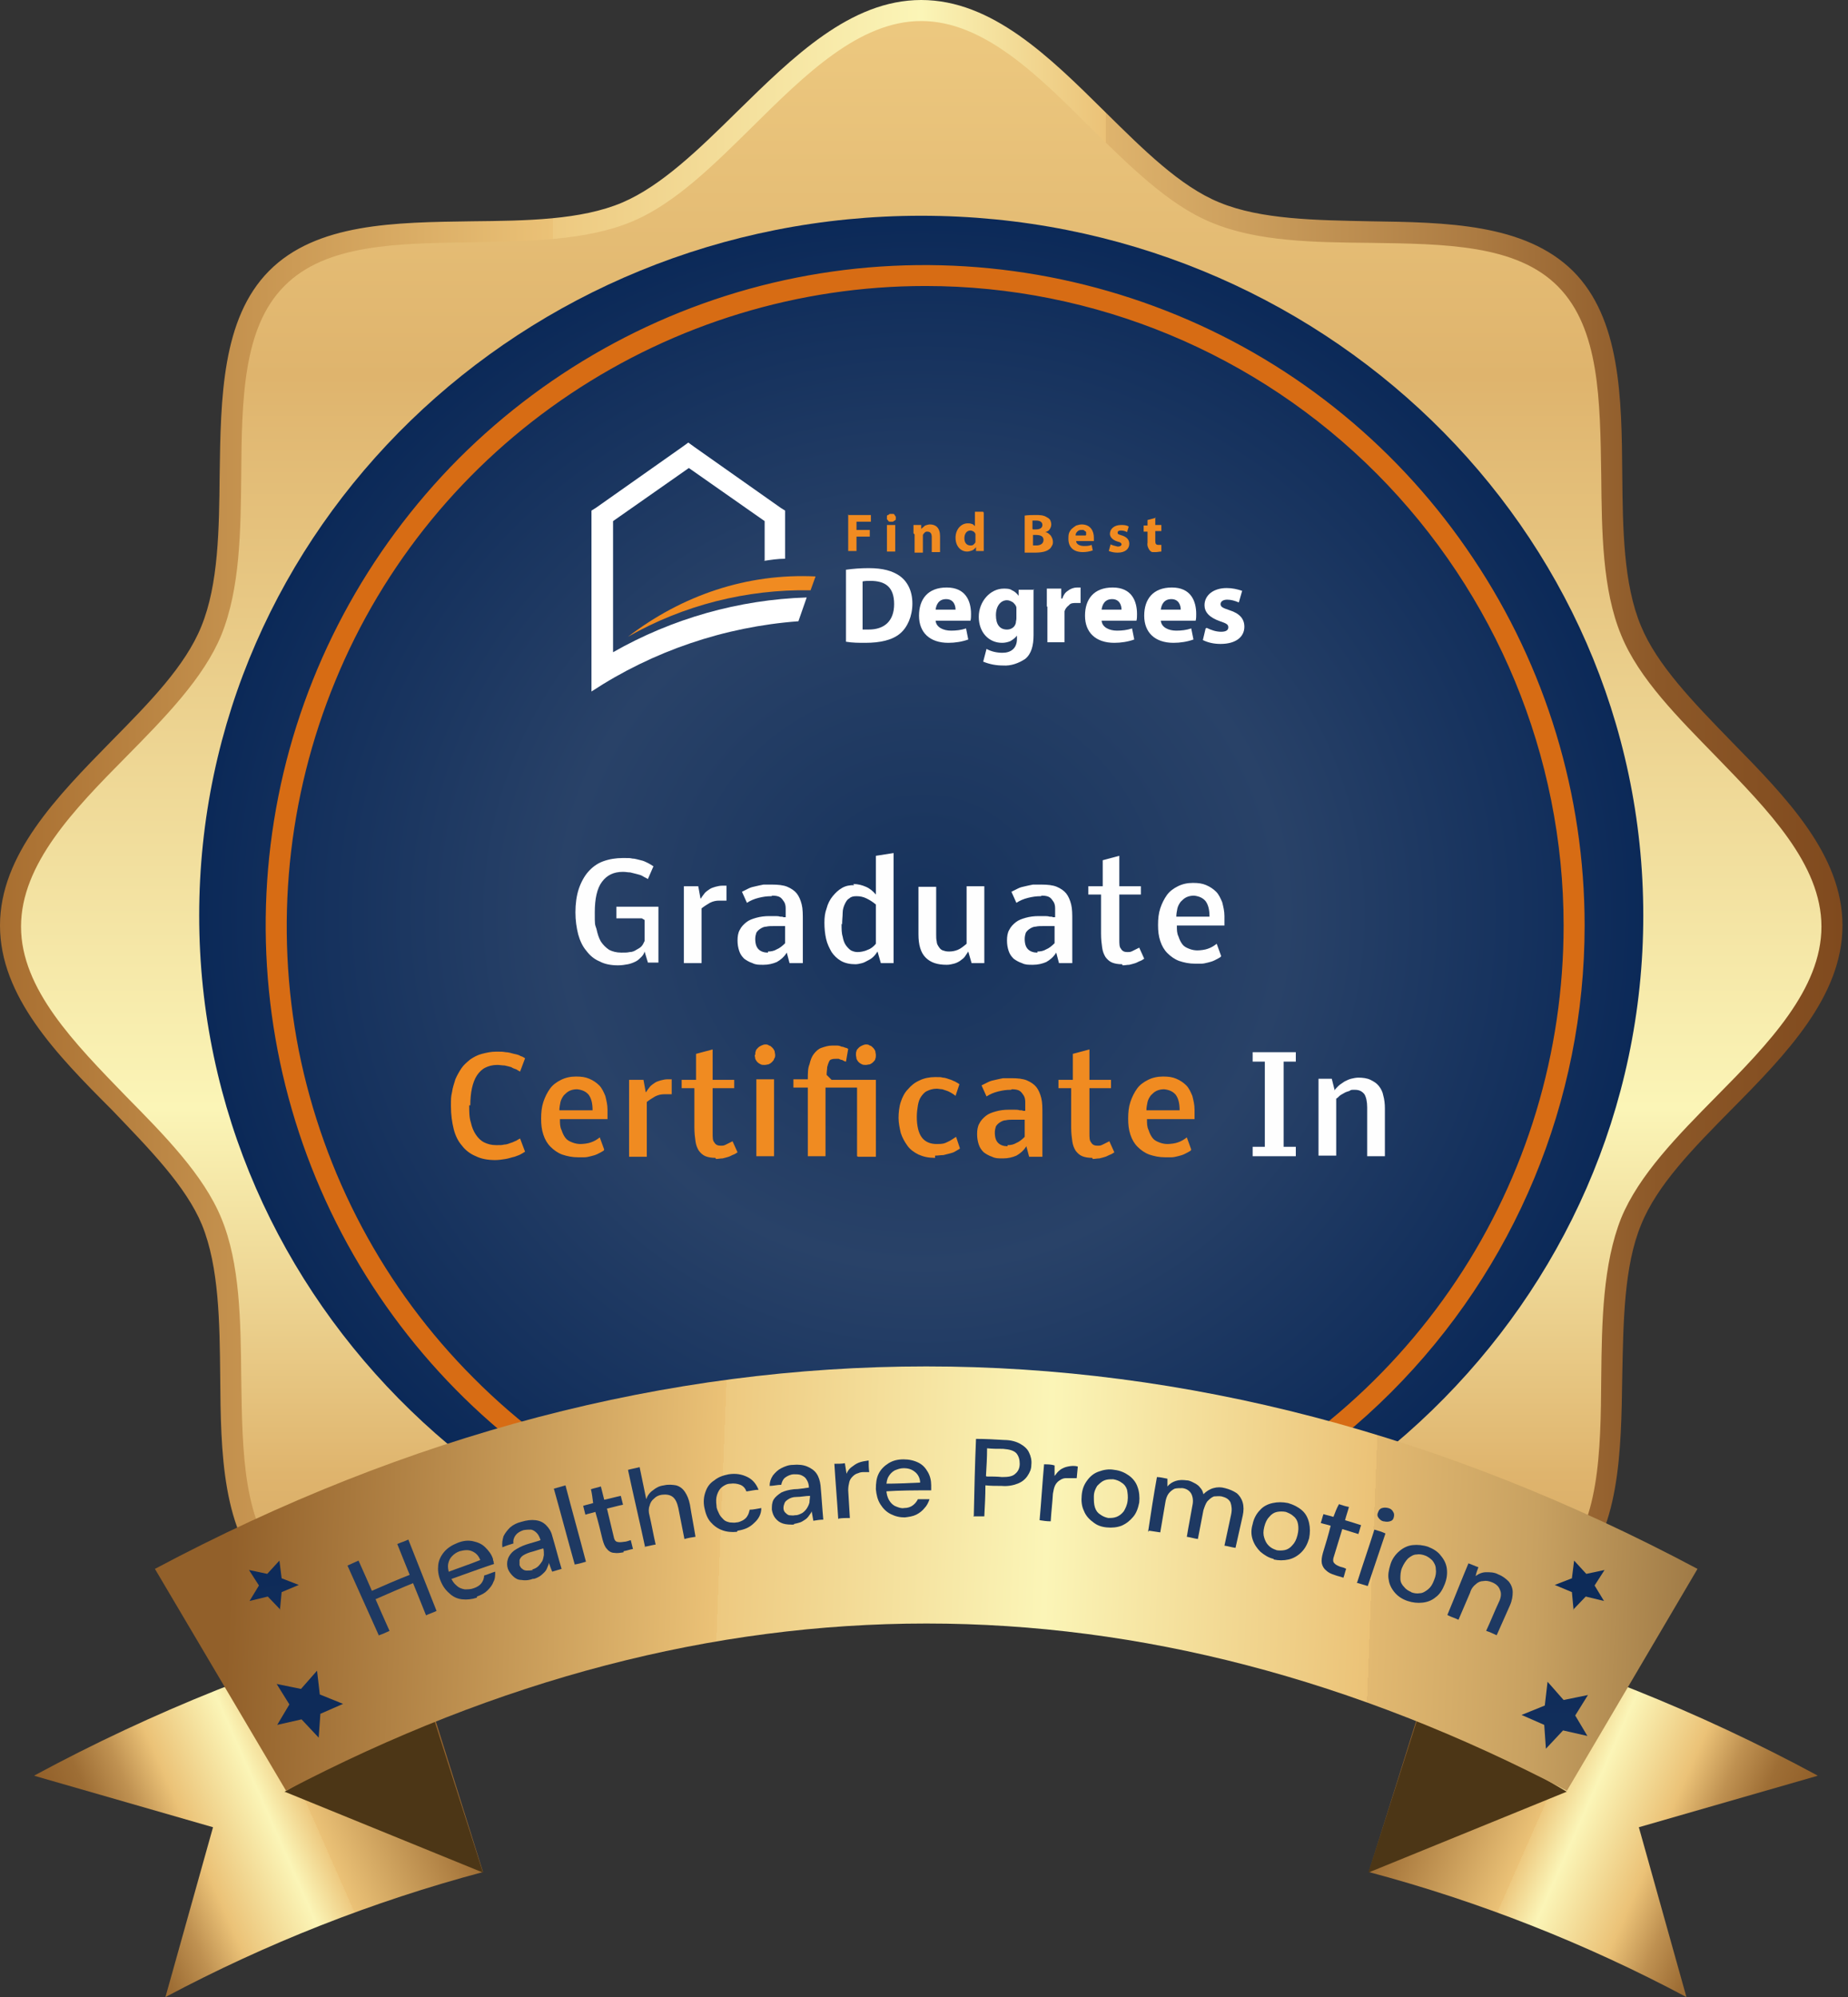 <?xml version="1.0" encoding="UTF-8"?>
<svg xmlns="http://www.w3.org/2000/svg" xmlns:xlink="http://www.w3.org/1999/xlink" version="1.1" viewBox="0 0 334 361">
  <rect x="0" y="0" width="334" height="361" fill="#333333" stroke="none"/>
  <defs>
    <style>
      .cls-1 {
        fill: none;
      }

      .cls-2 {
        fill: url(#radial-gradient-5);
      }

      .cls-3 {
        fill: url(#radial-gradient-4);
      }

      .cls-4 {
        fill: url(#radial-gradient-3);
      }

      .cls-5 {
        fill: url(#radial-gradient-2);
      }

      .cls-6 {
        fill: #1e3962;
      }

      .cls-7 {
        fill: url(#linear-gradient-5);
      }

      .cls-8 {
        fill: url(#linear-gradient-4);
      }

      .cls-9 {
        fill: url(#linear-gradient-3);
      }

      .cls-10 {
        fill: url(#linear-gradient-2);
      }

      .cls-11 {
        fill: url(#radial-gradient);
      }

      .cls-12 {
        fill: url(#linear-gradient);
      }

      .cls-13 {
        clip-path: url(#clippath-1);
      }

      .cls-14 {
        fill: #d76c14;
      }

      .cls-15 {
        fill: #fff;
      }

      .cls-16 {
        fill: #4c3616;
      }

      .cls-17 {
        fill: #fefefe;
      }

      .cls-18 {
        fill: #f08b21;
      }

      .cls-19 {
        clip-path: url(#clippath);
      }

      .cls-20 {
        fill: #a86e30;
      }
    </style>
    <clipPath id="clippath">
      <rect class="cls-1" width="334" height="361"/>
    </clipPath>
    <linearGradient id="linear-gradient" x1="167.1" y1="360.1" x2="167.1" y2="29.3" gradientTransform="translate(0 362) scale(1 -1)" gradientUnits="userSpaceOnUse">
      <stop offset="0" stop-color="#edc980"/>
      <stop offset=".2" stop-color="#dfb46d"/>
      <stop offset=".6" stop-color="#fbf5b7"/>
      <stop offset=".8" stop-color="#dfb46d"/>
      <stop offset=".9" stop-color="#cfa360"/>
      <stop offset="1" stop-color="#ac7b42"/>
    </linearGradient>
    <linearGradient id="linear-gradient-2" x1="0" y1="212.9" x2="333" y2="212.9" gradientTransform="translate(0 362) scale(1 -1)" gradientUnits="userSpaceOnUse">
      <stop offset="0" stop-color="#a86e30"/>
      <stop offset=".3" stop-color="#ebc277"/>
      <stop offset=".3" stop-color="#edc980"/>
      <stop offset=".5" stop-color="#fbf5b7"/>
      <stop offset=".6" stop-color="#ebc277"/>
      <stop offset=".6" stop-color="#dfb46d"/>
      <stop offset=".8" stop-color="#ac7b42"/>
      <stop offset=".9" stop-color="#8c5828"/>
      <stop offset="1" stop-color="#804a1e"/>
    </linearGradient>
    <radialGradient id="radial-gradient" cx="-930.7" cy="926.5" fx="-930.7" fy="926.5" r="1" gradientTransform="translate(121623.5 117368) scale(130.5 -126.5)" gradientUnits="userSpaceOnUse">
      <stop offset="0" stop-color="#16325c"/>
      <stop offset=".5" stop-color="#294268"/>
      <stop offset="1" stop-color="#0b2958"/>
    </radialGradient>
    <linearGradient id="linear-gradient-3" x1="253.5" y1="48" x2="318.6" y2="19.3" gradientTransform="translate(0 362) scale(1 -1)" gradientUnits="userSpaceOnUse">
      <stop offset="0" stop-color="#92602a"/>
      <stop offset=".4" stop-color="#ebc277"/>
      <stop offset=".4" stop-color="#edc980"/>
      <stop offset=".5" stop-color="#fbf5b7"/>
      <stop offset=".7" stop-color="#ebc277"/>
      <stop offset=".8" stop-color="#bf9151"/>
      <stop offset=".9" stop-color="#9e6e35"/>
      <stop offset="1" stop-color="#92602a"/>
    </linearGradient>
    <linearGradient id="linear-gradient-4" x1="81.2" y1="48" x2="16.1" y2="19.3" gradientTransform="translate(0 362) scale(1 -1)" gradientUnits="userSpaceOnUse">
      <stop offset="0" stop-color="#92602a"/>
      <stop offset=".4" stop-color="#ebc277"/>
      <stop offset=".4" stop-color="#edc980"/>
      <stop offset=".5" stop-color="#fbf5b7"/>
      <stop offset=".7" stop-color="#ebc277"/>
      <stop offset=".8" stop-color="#bf9151"/>
      <stop offset=".9" stop-color="#9e6e35"/>
      <stop offset="1" stop-color="#92602a"/>
    </linearGradient>
    <linearGradient id="linear-gradient-5" x1="41.5" y1="79.4" x2="336.1" y2="67.9" gradientTransform="translate(0 362) scale(1 -1)" gradientUnits="userSpaceOnUse">
      <stop offset="0" stop-color="#92602a"/>
      <stop offset=".3" stop-color="#ebc277"/>
      <stop offset=".3" stop-color="#edc980"/>
      <stop offset=".5" stop-color="#fbf5b7"/>
      <stop offset=".7" stop-color="#ebc277"/>
      <stop offset=".7" stop-color="#e2b971"/>
      <stop offset=".8" stop-color="#c8a161"/>
      <stop offset=".9" stop-color="#9f7a46"/>
      <stop offset="1" stop-color="#642"/>
      <stop offset="1" stop-color="#4d2c12"/>
    </linearGradient>
    <radialGradient id="radial-gradient-2" cx="-946.6" cy="940.9" fx="-946.6" fy="940.9" r="1" gradientTransform="translate(-98741.6 -50787.5) rotate(163.5) scale(84.9 -81.9)" gradientUnits="userSpaceOnUse">
      <stop offset="0" stop-color="#1e3962"/>
      <stop offset=".5" stop-color="#0e2b59"/>
      <stop offset="1" stop-color="#0d2b59"/>
    </radialGradient>
    <radialGradient id="radial-gradient-3" cx="-944.4" cy="938.4" fx="-944.4" fy="938.4" r="1" gradientTransform="translate(-131443 -67598.9) rotate(163.5) scale(113.3 -109.3)" gradientUnits="userSpaceOnUse">
      <stop offset="0" stop-color="#1e3962"/>
      <stop offset=".5" stop-color="#0e2b59"/>
      <stop offset="1" stop-color="#0d2b59"/>
    </radialGradient>
    <radialGradient id="radial-gradient-4" cx="-925.4" cy="927.6" fx="-925.4" fy="927.6" r="1" gradientTransform="translate(53813.6 95481.5) rotate(16.5) scale(84.9 -81.9)" gradientUnits="userSpaceOnUse">
      <stop offset="0" stop-color="#1e3962"/>
      <stop offset=".5" stop-color="#0e2b59"/>
      <stop offset="1" stop-color="#0d2b59"/>
    </radialGradient>
    <radialGradient id="radial-gradient-5" cx="-928.5" cy="928.4" fx="-928.5" fy="928.4" r="1" gradientTransform="translate(72054.5 127424.5) rotate(16.5) scale(113.3 -109.3)" gradientUnits="userSpaceOnUse">
      <stop offset="0" stop-color="#1e3962"/>
      <stop offset=".5" stop-color="#0e2b59"/>
      <stop offset="1" stop-color="#0d2b59"/>
    </radialGradient>
    <clipPath id="clippath-1">
      <rect class="cls-1" x="107" y="80" width="118" height="45"/>
    </clipPath>
  </defs>
  <!-- Generator: Adobe Illustrator 28.6.0, SVG Export Plug-In . SVG Version: 1.2.0 Build 709)  -->
  <g>
    <g id="Layer_1">
      <g class="cls-19">
        <g>
          <path class="cls-12" d="M332.2,167.3c0,20.7-29,35.4-36.4,53.4-7.7,18.6,2.1,49.5-11.9,63.6-14,14.1-44.9,4.2-63.5,11.9-17.9,7.4-34.8-17.2-55.4-17.2s-33.3,24.6-51.2,17.2c-18.6-7.7-49.4,2.1-63.5-11.9-14-14-4.2-44.9-11.9-63.6-7.4-17.9-36.4-32.7-36.4-53.4s29-35.4,36.5-53.4c7.7-18.6-2.1-49.5,11.9-63.6,14-14,44.9-4.2,63.5-11.9C131.8,31,146.5,1.9,167.1,1.9s35.3,29.1,53.3,36.5c18.6,7.7,49.4-2.1,63.4,11.9,14,14,4.2,45,11.9,63.6,7.4,18,36.4,32.7,36.4,53.4Z"/>
          <path class="cls-10" d="M166.5,291.6c-12.8,0-23.2-10.3-33.2-20.2-7-6.9-13.6,29.5-20.7,26.6-7.5-3.1-17.5-3.3-27.2-3.4-13.8-.2-28-.3-36.7-9-8.6-8.6-8.8-23-8.9-36.8-.1-9.7-.2-19.8-3.3-27.4-2.9-7-9.5-13.7-16.3-20.8C10.2,190.6,0,180.1,0,167.3s10.3-23.3,20.1-33.3c6.9-7,13.4-13.6,16.3-20.8,3.1-7.6,3.2-17.6,3.3-27.4.2-13.9.4-28.2,8.9-36.8,8.6-8.7,22.8-8.8,36.7-9,9.7-.1,19.7-.2,27.2-3.4,7-3,13.7-9.5,20.7-16.4C143.3,10.3,153.7,0,166.5,0s23.2,10.3,33.2,20.2c7,6.9,13.6,13.5,20.7,16.4,7.5,3.1,17.5,3.2,27.2,3.4,13.8.2,28,.4,36.7,9,8.6,8.6,8.8,22.9,8.9,36.8.1,9.7.2,19.8,3.4,27.4,2.9,7,9.4,13.7,16.3,20.8,9.9,10.1,20.1,20.5,20.1,33.3s-10.2,23.3-20.1,33.3c-6.9,7-13.4,13.6-16.3,20.8-3.1,7.5-3.2,17.6-3.4,27.3-.2,13.9-.4,28.2-8.9,36.8-8.6,8.7-22.9,8.8-36.7,9-9.7.1-19.7.2-27.2,3.4-7,2.9-13.7-33.5-20.7-26.6-10,9.9-20.4,20.2-33.2,20.2ZM166.5,3.8c-11.2,0-21,9.7-30.5,19.1-7,6.9-14.1,14-21.9,17.2-8.2,3.4-18.6,3.5-28.7,3.7-13.6.2-26.5.3-34,7.9-7.5,7.5-7.7,20.5-7.8,34.2-.1,10.1-.2,20.5-3.6,28.9-3.2,7.8-10.3,15-17.2,22-9.4,9.5-19,19.4-19,30.7s9.7,21.1,19,30.7c6.9,7,14,14.2,17.2,22,3.4,8.2,3.5,18.7,3.6,28.8.2,13.7.3,26.6,7.8,34.2,7.5,7.5,20.4,7.7,34,7.9,10.1.1,20.4.3,28.7,3.7,7.8,3.2,14.9-32.6,21.9-25.8,9.5,9.4,19.3,19.1,30.5,19.1s21-9.7,30.5-19.1c7-6.9,14.1,28.9,21.9,25.8,8.2-3.4,18.6-3.5,28.7-3.7,13.6-.2,26.5-.3,34-7.9,7.5-7.5,7.7-20.5,7.8-34.2.1-10.1.3-20.5,3.6-28.8,3.2-7.8,10.3-15,17.2-22,9.4-9.5,19-19.4,19-30.7s-9.7-21.1-19-30.7c-6.8-7-14-14.1-17.2-22-3.4-8.2-3.5-18.7-3.6-28.8-.2-13.7-.3-26.6-7.8-34.2s-20.4-7.7-34-7.9c-10.1-.1-20.4-.2-28.7-3.7-7.8-3.2-14.9-10.4-21.9-17.2-9.5-9.5-19.3-19.2-30.5-19.2h0Z"/>
          <path class="cls-20" d="M294,166c0,24.9-7.4,49.3-21.4,70-14,20.7-33.8,36.9-57,46.4-23.2,9.5-48.7,12-73.4,7.2-24.6-4.9-47.3-16.9-65-34.5-17.8-17.6-29.9-40.1-34.8-64.5-4.9-24.4-2.4-49.8,7.2-72.8,9.6-23,25.9-42.7,46.8-56.5,20.9-13.8,45.4-21.2,70.6-21.2s66,13.3,89.8,36.9c23.8,23.6,37.2,55.7,37.2,89.1Z"/>
          <path class="cls-11" d="M166.5,292c72.1,0,130.5-56.6,130.5-126.5s-58.4-126.5-130.5-126.5S36,95.6,36,165.5s58.4,126.5,130.5,126.5Z"/>
          <path class="cls-14" d="M167.2,286.7c-23.6,0-46.6-7-66.2-20.1-19.6-13.1-34.9-31.8-43.9-53.6-9-21.8-11.4-45.8-6.8-69,4.6-23.2,16-44.4,32.6-61.1,16.7-16.7,37.9-28.1,61-32.7,23.1-4.6,47.1-2.2,68.9,6.8,21.8,9,40.4,24.3,53.5,44,13.1,19.6,20.1,42.7,20.1,66.3,0,31.7-12.6,62-35,84.4-22.4,22.4-52.7,35-84.3,35ZM167.2,51.7c-22.8,0-45.1,6.8-64.1,19.5-19,12.7-33.8,30.7-42.5,51.9-8.7,21.1-11,44.4-6.6,66.8,4.5,22.4,15.4,43,31.6,59.2,16.1,16.2,36.7,27.2,59.1,31.6,22.4,4.5,45.6,2.2,66.7-6.6,21.1-8.7,39.1-23.6,51.8-42.6,12.7-19,19.4-41.3,19.4-64.2,0-30.6-12.2-60-33.8-81.7-21.6-21.7-51-33.9-81.5-33.9Z"/>
          <path class="cls-9" d="M328.4,320.9c-21.3-11.5-43.8-20.5-67.1-26.9l-13.9,44.4c19.9,5.3,39.2,12.9,57.4,22.6l-8.6-30.7,32.3-9.3Z"/>
          <path class="cls-16" d="M283.1,323.9l-35.8,14.6,9.6-30,26.3,15.4Z"/>
          <path class="cls-8" d="M6.3,320.9c21.3-11.5,43.8-20.5,67.1-26.9l13.9,44.4c-19.9,5.3-39.2,12.9-57.4,22.6l8.6-30.7-32.3-9.3Z"/>
          <path class="cls-16" d="M51.5,323.9l35.8,14.6-9.6-30-26.3,15.4Z"/>
          <path class="cls-7" d="M283.2,323.7c-76.9-40.3-154.6-40.3-231.5,0l-23.7-40.1c91.6-48.8,187.2-48.8,278.8,0l-23.6,40.1Z"/>
          <path class="cls-5" d="M284.3,291l2.3-2.4,3.3.8-1.7-2.8,1.8-2.8-3.3.7-2.2-2.4-.4,3.2-3.1,1.2,3.1,1.3.3,3.2Z"/>
          <path class="cls-4" d="M279.5,316l3-3.2,4.4,1-2.2-3.7,2.3-3.7-4.4.9-2.9-3.3-.5,4.3-4.2,1.7,4.1,1.8.3,4.3Z"/>
          <path class="cls-3" d="M50.7,291l-2.3-2.4-3.3.8,1.7-2.8-1.8-2.8,3.3.7,2.2-2.4.4,3.2,3.1,1.2-3.1,1.3-.3,3.2Z"/>
          <path class="cls-2" d="M57.5,314l-3-3.2-4.4,1,2.2-3.7-2.3-3.7,4.4.9,2.9-3.3.5,4.3,4.2,1.7-4.1,1.8-.3,4.3Z"/>
          <path class="cls-17" d="M116,166h-4.6v-2.1h7.6v10.1h-1.9l-.6-2c-.1.4-.3.7-.6,1-.3.3-.6.6-1,.8-.4.2-.9.4-1.4.5-.5.1-1.2.2-1.8.2-1.2,0-2.4-.2-3.3-.7-1-.4-1.8-1.1-2.4-1.9-.7-.8-1.2-1.9-1.5-3-.3-1.2-.5-2.5-.5-4s.2-3,.6-4.2c.4-1.2,1-2.3,1.7-3.1.7-.8,1.6-1.5,2.7-1.9,1.1-.4,2.3-.6,3.6-.6s1.2,0,1.7.1c.5,0,1,.2,1.5.3.5.1.9.3,1.3.5.4.2.7.4,1,.6l-1,2.3c-.3-.2-.6-.3-.9-.5-.3-.2-.7-.3-1.1-.4-.4-.1-.8-.2-1.2-.3-.4,0-.8-.1-1.3-.1-1.7,0-2.9.6-3.8,1.8-.9,1.2-1.3,3.1-1.3,5.5s0,2.1.3,3c.2.9.4,1.6.8,2.3.4.6.9,1.1,1.5,1.5.6.3,1.3.5,2.2.5s1,0,1.5-.1c.5,0,.9-.2,1.2-.4.4-.2.7-.4.9-.6.3-.3.4-.6.6-1v-3.8ZM126.7,162.4c.2-.4.5-.7.7-1,.3-.3.6-.5.9-.7.3-.2.7-.3,1-.4.4-.1.8-.2,1.2-.2s.5,0,.8,0v2.7c-.1,0-.3,0-.5,0-.2,0-.5,0-.8,0-.6,0-1.1.1-1.7.4-.5.3-1,.6-1.5,1v9.9h-3.2v-13.9h2.6l.4,2.2ZM139.4,162c-.8,0-1.5.1-2.3.3-.8.2-1.5.5-2.1.9l-.9-2c.4-.2.8-.4,1.2-.6.4-.2.8-.3,1.3-.4.4-.1.9-.2,1.4-.3.5,0,1,0,1.5,0,1.1,0,2.1.1,2.8.4.7.3,1.3.7,1.7,1.2.4.5.7,1.2.9,2,.2.8.2,1.8.2,2.9v7.7h-2.4l-.5-1.9c-.5.8-1.1,1.3-1.8,1.7-.7.3-1.5.5-2.4.5s-1.4,0-2-.3c-.6-.2-1.1-.5-1.5-.8-.4-.4-.7-.8-.9-1.4-.2-.6-.3-1.2-.3-1.9s.1-1.4.4-1.9c.3-.6.7-1,1.2-1.4.5-.4,1.1-.6,1.8-.8.7-.2,1.5-.3,2.3-.3s.8,0,1.1,0c.3,0,.6,0,.9.1.3,0,.5,0,.6.1.2,0,.3,0,.4,0,0-.6,0-1.1,0-1.6,0-.5-.1-.9-.3-1.2-.2-.3-.4-.6-.7-.8-.3-.2-.8-.3-1.4-.3ZM138.8,172c.6,0,1.1-.1,1.6-.4.5-.2,1-.6,1.5-1.1v-3.1c0,0-.2,0-.3,0-.1,0-.3,0-.5,0-.2,0-.4,0-.6,0-.2,0-.4,0-.5,0-.6,0-1.1,0-1.5.1-.4,0-.8.2-1.1.4-.3.2-.5.4-.7.7-.1.3-.2.7-.2,1.1,0,.9.2,1.5.6,1.9.4.4,1,.6,1.7.6ZM152.1,167c0,.9,0,1.7.2,2.3.1.6.3,1.2.6,1.6.3.4.6.7.9.9.4.2.8.3,1.2.3s1.2-.1,1.8-.4c.6-.2,1.1-.6,1.5-1.1v-7.1c-.6-.5-1.1-.8-1.7-1.1-.6-.3-1.2-.4-1.8-.4s-1,.1-1.3.4c-.4.2-.6.6-.8,1-.2.4-.4,1-.4,1.6,0,.6-.1,1.3-.1,2.1ZM154.2,159.8c.9,0,1.6.2,2.3.5.7.3,1.3.8,1.8,1.4v-7l3.2-.5v19.9h-2.3l-.6-2.1c-.2.3-.4.6-.7.9-.3.3-.6.5-1,.7-.4.2-.7.4-1.1.5-.4.1-.8.2-1.2.2-1,0-1.9-.2-2.6-.6-.7-.4-1.3-1-1.7-1.6-.4-.7-.8-1.5-1-2.4-.2-.9-.3-1.9-.3-2.9s.1-1.8.4-2.6c.2-.8.6-1.6,1.1-2.2.5-.6,1-1.1,1.7-1.5.7-.4,1.4-.5,2.2-.5ZM169.2,168.9c0,.5,0,.9.1,1.3,0,.4.2.7.4,1,.2.3.4.5.7.6.3.1.6.2,1.1.2.6,0,1.1-.1,1.6-.3.5-.2,1-.6,1.6-1.1v-10.4h3.2v13.9h-2.3l-.6-2.1c-.2.3-.4.6-.6.9-.2.3-.5.5-.9.8-.3.2-.7.4-1.1.5-.4.1-.8.2-1.3.2-1.7,0-2.9-.4-3.8-1.3-.9-.9-1.3-2.3-1.3-4.2v-8.6h3.2v8.7ZM188.1,162c-.8,0-1.5.1-2.3.3-.8.2-1.5.5-2.1.9l-.9-2c.4-.2.8-.4,1.2-.6.4-.2.8-.3,1.3-.4.4-.1.9-.2,1.4-.3.5,0,1,0,1.5,0,1.1,0,2.1.1,2.8.4.7.3,1.3.7,1.7,1.2.4.5.7,1.2.9,2,.2.8.2,1.8.2,2.9v7.7h-2.4l-.5-1.9c-.5.8-1.1,1.3-1.8,1.7-.7.3-1.5.5-2.4.5s-1.4,0-2-.3c-.6-.2-1.1-.5-1.5-.8-.4-.4-.7-.8-.9-1.4s-.3-1.2-.3-1.9.1-1.4.4-1.9c.3-.6.7-1,1.2-1.4.5-.4,1.1-.6,1.8-.8.7-.2,1.5-.3,2.3-.3s.8,0,1.1,0c.3,0,.6,0,.9.1.3,0,.5,0,.6.1.2,0,.3,0,.4,0,0-.6,0-1.1,0-1.6,0-.5-.1-.9-.3-1.2-.2-.3-.4-.6-.7-.8-.3-.2-.8-.3-1.4-.3ZM187.5,172c.6,0,1.1-.1,1.6-.4.5-.2,1-.6,1.5-1.1v-3.1c0,0-.2,0-.3,0-.1,0-.3,0-.5,0-.2,0-.4,0-.6,0-.2,0-.4,0-.5,0-.6,0-1.1,0-1.5.1-.4,0-.8.2-1.1.4-.3.2-.5.4-.7.7-.1.3-.2.7-.2,1.1,0,.9.2,1.5.6,1.9.4.4,1,.6,1.7.6ZM202.8,174.3c-.7,0-1.3-.1-1.8-.3-.5-.2-.9-.6-1.2-1-.3-.5-.5-1-.6-1.7-.1-.7-.2-1.5-.2-2.5v-7.1h-2.3v-1.5h2.6v-4.7l3-.8v5.5h3.9v1.5h-3.9v8.1c0,.8,0,1.4.3,1.7.2.4.6.6,1.1.6s.6,0,1-.2c.4-.2.8-.4,1.2-.6l.9,2c-.2.1-.4.3-.7.4-.3.1-.6.3-.9.4-.3.1-.7.2-1.1.3-.4,0-.8.1-1.2.1ZM220.6,173c-.3.2-.7.4-1.1.6-.4.2-.8.3-1.2.4-.4.1-.8.2-1.2.2-.4,0-.8,0-1.1,0-1.1,0-2-.2-2.9-.5-.8-.3-1.5-.8-2.1-1.4-.6-.6-1-1.3-1.3-2.2-.3-.9-.4-1.8-.4-2.9s.1-2.1.4-3c.3-.9.7-1.7,1.2-2.4.5-.7,1.2-1.2,2-1.6.8-.4,1.7-.6,2.7-.6s1.7.1,2.4.4c.7.3,1.3.7,1.8,1.2.5.5.8,1.2,1.1,1.9.2.8.4,1.6.4,2.5s0,.6,0,.9c0,.3,0,.6,0,.8h-8.6c0,.8,0,1.4.3,2,.2.6.4,1,.7,1.4.3.4.7.6,1.2.8.5.2,1,.3,1.5.3s1.4-.1,1.9-.3c.6-.2,1.1-.5,1.6-.9l.8,2.2ZM218.6,165.7c0-1.2-.2-2.1-.7-2.8-.5-.6-1.2-.9-2.1-1-.5,0-1,.1-1.4.3-.4.2-.7.5-1,.8-.3.4-.5.8-.6,1.2-.1.5-.2,1-.2,1.5h6v-.2ZM228.6,207.3v-15.4h-2.2v-1.7h7.8v1.7h-2.2v15.4h2.2v1.7h-7.8v-1.7h2.2ZM241.1,197.2c.2-.3.5-.6.8-.9.3-.3.7-.5,1.1-.8.4-.2.8-.4,1.2-.5.4-.1.9-.2,1.3-.2.8,0,1.6.1,2.2.4s1.1.6,1.5,1.1c.4.5.7,1.1.8,1.7.2.7.3,1.5.3,2.4v8.6h-3.2v-8.8c0-1.1-.2-1.9-.5-2.4-.4-.5-.9-.8-1.7-.8s-.7,0-1,.2c-.3.1-.7.2-1,.4-.3.2-.6.3-.8.5-.2.2-.4.4-.6.5v10.3h-3.2v-13.9h2.4l.5,2Z"/>
          <path class="cls-18" d="M84.8,199.8c0,1.1,0,2.2.3,3.1.2.9.5,1.6.9,2.2.4.6.9,1.1,1.5,1.4.6.3,1.3.5,2.2.5s1,0,1.4-.1c.5,0,.9-.2,1.2-.3.4-.1.7-.3,1-.4.3-.2.5-.3.7-.4l.9,2.4c-.1,0-.3.2-.7.4-.3.2-.7.3-1.2.5-.5.1-1,.3-1.6.4-.6.1-1.3.2-1.9.2-1.3,0-2.5-.2-3.5-.7-1-.4-1.9-1.1-2.5-1.9-.7-.8-1.2-1.8-1.5-3-.3-1.2-.5-2.6-.5-4.1s0-1.7.2-2.6c.1-.8.4-1.6.6-2.3.3-.7.7-1.4,1.1-2,.4-.6,1-1.1,1.6-1.6.6-.4,1.3-.8,2.1-1s1.6-.4,2.6-.4,1.1,0,1.7.1c.5,0,1.1.2,1.5.3.5.1.9.2,1.2.4.4.1.6.3.8.4l-.9,2.4c-.2-.1-.4-.2-.7-.4-.3-.1-.6-.2-.9-.4-.4-.1-.7-.2-1.2-.3-.4,0-.9-.1-1.3-.1-.9,0-1.6.2-2.2.5-.6.3-1.1.8-1.5,1.4-.4.6-.7,1.4-.9,2.3-.2.9-.3,2-.3,3.1ZM109.1,208c-.3.2-.7.4-1.1.6-.4.2-.8.3-1.2.4-.4.1-.8.2-1.2.2-.4,0-.8,0-1.1,0-1.1,0-2-.2-2.9-.5-.8-.3-1.5-.8-2.1-1.4-.6-.6-1-1.3-1.3-2.2-.3-.9-.4-1.8-.4-2.9s.1-2.1.4-3c.3-.9.7-1.7,1.2-2.4.5-.7,1.2-1.2,2-1.6.8-.4,1.7-.6,2.7-.6s1.7.1,2.4.4c.7.3,1.3.7,1.8,1.2.5.5.8,1.2,1.1,1.9.2.8.4,1.6.4,2.5s0,.6,0,.9c0,.3,0,.6,0,.8h-8.6c0,.8,0,1.4.3,2,.2.6.4,1,.7,1.4.3.4.7.6,1.2.8.5.2,1,.3,1.5.3s1.4-.1,1.9-.3c.6-.2,1.1-.5,1.6-.9l.8,2.2ZM107.1,200.7c0-1.2-.2-2.1-.7-2.8-.5-.6-1.2-.9-2.1-1-.5,0-1,.1-1.4.3-.4.2-.7.5-1,.8-.3.4-.5.8-.6,1.2-.1.5-.2,1-.2,1.5h6v-.2ZM116.8,197.4c.2-.4.5-.7.7-1,.3-.3.6-.5.9-.7.3-.2.7-.3,1-.4.4-.1.8-.2,1.2-.2s.5,0,.8,0v2.7c-.1,0-.3,0-.5,0-.2,0-.5,0-.8,0-.6,0-1.1.1-1.7.4-.5.3-1,.6-1.5,1v9.9h-3.2v-13.9h2.6l.4,2.2ZM129.3,209.3c-.7,0-1.3-.1-1.8-.3-.5-.2-.9-.6-1.2-1-.3-.5-.5-1-.6-1.7-.1-.7-.2-1.5-.2-2.5v-7.1h-2.3v-1.5h2.6v-4.7l3-.8v5.5h3.9v1.5h-3.9v8.1c0,.8,0,1.4.3,1.7.2.4.6.6,1.1.6s.6,0,1-.2c.4-.2.8-.4,1.2-.6l.9,2c-.2.1-.4.3-.7.4-.3.1-.6.3-.9.4-.3.1-.7.2-1.1.3-.4,0-.8.1-1.2.1ZM136.7,209v-13.9h3.2v13.9h-3.2ZM136.5,190.7c0-.3,0-.5.1-.7,0-.2.2-.4.4-.6.2-.2.4-.3.6-.4.2-.1.5-.2.7-.2s.5,0,.7.2c.2,0,.4.2.6.4.2.2.3.4.4.6,0,.2.1.5.1.7s0,.5-.2.7c0,.2-.2.4-.4.6-.2.2-.4.3-.6.4-.2,0-.4.1-.7.1s-.5,0-.7-.1c-.2-.1-.4-.2-.6-.4-.2-.2-.3-.4-.4-.6,0-.2-.1-.5-.1-.7ZM154.7,190.7c0-.3,0-.5.1-.7,0-.2.2-.4.4-.6.2-.2.4-.3.6-.4.2-.1.5-.2.7-.2s.5,0,.7.2c.2,0,.4.2.6.4.2.2.3.4.4.6,0,.2.1.5.1.7s0,.5-.1.7c0,.2-.2.4-.4.6-.2.2-.4.3-.6.4-.2,0-.5.1-.7.1s-.5,0-.7-.1c-.2-.1-.4-.2-.6-.4-.2-.2-.3-.4-.4-.6,0-.2-.1-.5-.1-.7ZM154.9,209v-12.4h-5.7v12.4h-3.2v-12.4h-2.6v-1.5h2.6c0-1.1,0-2,.3-2.7.2-.8.4-1.4.8-1.9.4-.5.8-.9,1.4-1.1.6-.2,1.2-.4,1.9-.4s.6,0,.9,0c.3,0,.6.1.8.2.2,0,.5.1.7.2.2,0,.3.1.5.2l-.4,2.3c-.2,0-.5-.2-.7-.3-.2,0-.4-.1-.6-.2-.2,0-.4,0-.6,0s-.5,0-.7.1c-.2,0-.4.2-.5.5-.1.2-.2.5-.3.9,0,.4-.1.8-.1,1.4l.9.9h8v13.9h-3.2ZM169,209.3c-1.2,0-2.1-.2-3-.6-.8-.4-1.5-.9-2-1.6-.5-.7-.9-1.4-1.2-2.3-.2-.9-.4-1.8-.4-2.7s.1-2,.4-2.9c.3-.9.7-1.7,1.3-2.3.6-.7,1.2-1.2,2.1-1.6.8-.4,1.8-.6,2.8-.6s1,0,1.4.1c.4,0,.9.2,1.2.3.4.1.7.3,1,.4.3.2.6.3.8.5l-.7,2.1c-.2-.2-.4-.3-.7-.5-.2-.1-.5-.3-.8-.4-.3-.1-.6-.2-.9-.3-.3,0-.7-.1-1-.1-.7,0-1.3.2-1.7.4-.5.2-.8.6-1.1,1-.3.4-.5,1-.6,1.6-.1.6-.2,1.3-.2,2.1,0,1.6.3,2.9.9,3.7.6.8,1.5,1.2,2.7,1.2s1.4-.1,2-.4c.5-.2,1-.6,1.5-.9l.7,2.1c-.2.2-.5.3-.8.5-.3.2-.6.3-1,.4-.4.1-.8.2-1.2.3-.5,0-1,.1-1.5.1ZM182.7,197c-.8,0-1.5.1-2.3.3-.8.2-1.5.5-2.1.9l-.9-2c.4-.2.8-.4,1.2-.6.4-.2.8-.3,1.3-.4.4-.1.9-.2,1.4-.3.5,0,1,0,1.5,0,1.1,0,2.1.1,2.8.4.7.3,1.3.7,1.7,1.2.4.5.7,1.2.9,2,.2.8.2,1.8.2,2.9v7.7h-2.4l-.5-1.9c-.5.8-1.1,1.3-1.8,1.7-.7.3-1.5.5-2.4.5s-1.4,0-2-.3c-.6-.2-1.1-.5-1.5-.8-.4-.4-.7-.8-.9-1.4-.2-.6-.3-1.2-.3-1.9s.1-1.4.4-1.9c.3-.6.7-1,1.2-1.4.5-.4,1.1-.6,1.8-.8.7-.2,1.5-.3,2.3-.3s.8,0,1.1,0c.3,0,.6,0,.9.1.3,0,.5,0,.6.1.2,0,.3,0,.4,0,0-.6,0-1.1,0-1.6,0-.5-.1-.9-.3-1.2-.2-.3-.4-.6-.7-.8-.3-.2-.8-.3-1.4-.3ZM182.1,207c.6,0,1.1-.1,1.6-.4.5-.2,1-.6,1.5-1.1v-3.1c0,0-.2,0-.3,0-.1,0-.3,0-.5,0-.2,0-.4,0-.6,0-.2,0-.4,0-.5,0-.6,0-1.1,0-1.5.1-.4,0-.8.2-1.1.4-.3.2-.5.4-.7.7-.1.3-.2.7-.2,1.1,0,.9.2,1.5.6,1.9.4.4,1,.6,1.7.6ZM197.4,209.3c-.7,0-1.3-.1-1.8-.3-.5-.2-.9-.6-1.2-1-.3-.5-.5-1-.6-1.7-.1-.7-.2-1.5-.2-2.5v-7.1h-2.3v-1.5h2.6v-4.7l3-.8v5.5h3.9v1.5h-3.9v8.1c0,.8,0,1.4.3,1.7.2.4.6.6,1.1.6s.6,0,1-.2c.4-.2.8-.4,1.2-.6l.9,2c-.2.1-.4.3-.7.4-.3.1-.6.3-.9.4-.3.1-.7.2-1.1.3-.4,0-.8.1-1.2.1ZM215.2,208c-.3.2-.7.4-1.1.6-.4.2-.8.3-1.2.4-.4.1-.8.2-1.2.2-.4,0-.8,0-1.1,0-1.1,0-2-.2-2.9-.5-.8-.3-1.5-.8-2.1-1.4-.6-.6-1-1.3-1.3-2.2-.3-.9-.4-1.8-.4-2.9s.1-2.1.4-3c.3-.9.7-1.7,1.2-2.4.5-.7,1.2-1.2,2-1.6.8-.4,1.7-.6,2.7-.6s1.7.1,2.4.4c.7.3,1.3.7,1.8,1.2.5.5.8,1.2,1.1,1.9.2.8.4,1.6.4,2.5s0,.6,0,.9c0,.3,0,.6,0,.8h-8.6c0,.8,0,1.4.3,2,.2.6.4,1,.7,1.4.3.4.7.6,1.2.8.5.2,1,.3,1.5.3s1.4-.1,1.9-.3c.6-.2,1.1-.5,1.6-.9l.8,2.2ZM213.2,200.7c0-1.2-.2-2.1-.7-2.8-.5-.6-1.2-.9-2.1-1-.5,0-1,.1-1.4.3-.4.2-.7.5-1,.8-.3.4-.5.8-.6,1.2-.1.5-.2,1-.2,1.5h6v-.2Z"/>
          <g class="cls-13">
            <g>
              <path class="cls-15" d="M138.2,101.4v-7.2l-13.7-9.6-13.7,9.6v23.7c10.7-6.1,22.7-9.5,35-9.9l-1.5,4.3c-13.4,1-26.3,5.4-37.4,12.7v-32.7l.8-.5,15.6-11,1.1-.8,1.1.8,15.6,11,.8.5v8.7c-1.3,0-2.6.2-3.9.4"/>
              <path class="cls-18" d="M153.2,93.1h4.2v1.2h-2.6v1.5h2.4v1.2h-2.4v2.6h-1.5v-6.6Z"/>
              <path class="cls-18" d="M161.9,93.6c0,.1,0,.2,0,.3,0,0-.1.2-.2.2,0,0-.2.1-.3.2,0,0-.2,0-.3,0-.1,0-.2,0-.3,0,0,0-.2,0-.3-.2,0,0-.1-.2-.2-.2,0,0,0-.2,0-.3s0-.2,0-.3c0,0,0-.2.2-.2,0,0,.2-.1.3-.2,0,0,.2,0,.3,0,.1,0,.2,0,.3,0,.1,0,.2,0,.3.2,0,0,.1.2.2.3,0,0,0,.2,0,.3ZM160.3,99.7v-4.8h1.5v4.8h-1.5Z"/>
              <path class="cls-18" d="M165.1,96.4c0-.6,0-1.1,0-1.5h1.4v.7c.2-.2.5-.4.7-.6.3-.1.6-.2.9-.2,1,0,1.8.6,1.8,2.1v2.9h-1.5v-2.7c0-.6-.2-1-.8-1-.2,0-.3,0-.5.2s-.2.2-.3.4c0,.1,0,.2,0,.4v2.8h-1.5v-3.3Z"/>
              <path class="cls-18" d="M177.8,92.7v5.5c0,.5,0,1.1,0,1.4h-1.4v-.7c-.2.3-.5.5-.7.6-.3.1-.6.2-.9.2-1.2,0-2.1-1-2.1-2.5s1-2.6,2.2-2.6c.2,0,.5,0,.7.1.2,0,.4.2.6.4v-2.6h1.5ZM176.3,96.9v-.3c0-.2-.2-.4-.3-.5-.2-.1-.4-.2-.6-.2-.7,0-1.1.6-1.1,1.4s.4,1.3,1.1,1.3c.2,0,.4,0,.6-.2s.3-.3.3-.5c0-.1,0-.2,0-.3v-.6Z"/>
              <path class="cls-18" d="M185.2,93.2c.7-.1,1.3-.1,2-.1.7,0,1.4,0,2,.4.2.1.5.3.6.5.1.2.2.5.2.8,0,.3-.1.6-.3.9-.2.3-.5.4-.8.5.4,0,.7.3,1,.6.2.3.4.7.4,1.1,0,.3,0,.5-.2.8-.1.2-.3.5-.5.6-.5.4-1.3.6-2.7.6-.6,0-1.1,0-1.7,0v-6.5ZM186.7,95.7h.5c.8,0,1.2-.3,1.2-.8s-.4-.8-1.1-.8c-.2,0-.4,0-.7,0v1.5ZM186.7,98.6c.2,0,.4,0,.6,0,.7,0,1.3-.3,1.3-1s-.6-.9-1.4-.9h-.5v1.9Z"/>
              <path class="cls-18" d="M194.5,97.8c0,.6.7.9,1.4.9.5,0,.9,0,1.4-.2l.2,1c-.6.2-1.2.3-1.8.3-1.7,0-2.6-.9-2.6-2.4,0-.3,0-.7.1-1,.1-.3.3-.6.5-.8.2-.2.5-.4.8-.6.3-.1.7-.2,1-.2,1.6,0,2.2,1.2,2.2,2.4,0,.2,0,.4,0,.6h-3.2ZM196.3,96.7c0-.1,0-.2,0-.4,0-.1,0-.2-.2-.3s-.2-.2-.3-.2c-.1,0-.2,0-.4,0-.3,0-.5.1-.7.3-.2.2-.3.4-.3.7h1.8Z"/>
              <path class="cls-18" d="M200.7,98.4c.4.2.9.3,1.3.4.5,0,.7-.2.7-.4s-.2-.4-.7-.5c-1-.3-1.4-.9-1.4-1.4,0-.9.8-1.6,2-1.6.5,0,1,0,1.4.3l-.3,1c-.3-.2-.7-.3-1.1-.3-.4,0-.6.1-.6.4s.2.3.8.5c.9.3,1.3.8,1.3,1.5,0,.9-.7,1.6-2.1,1.6-.6,0-1.1-.1-1.6-.3l.3-1.1Z"/>
              <path class="cls-18" d="M208.8,93.5v1.4h1.1v1.1h-1.1v1.7c0,.6.1.8.6.8.2,0,.3,0,.5,0v1.2c-.3,0-.7.1-1,.1-.2,0-.4,0-.6,0-.2,0-.4-.2-.5-.3-.3-.4-.5-.9-.4-1.4v-2h-.7v-1.1h.7v-1l1.5-.4Z"/>
              <path class="cls-15" d="M152.8,103c1.4-.2,2.8-.3,4.2-.3,2.6,0,4.3.5,5.6,1.4,1.4,1,2.3,2.7,2.3,5s-.9,4.3-2.2,5.4c-1.4,1.2-3.6,1.7-6.3,1.7-1.2,0-2.3,0-3.5-.2v-13ZM155.9,113.8c.4,0,.7,0,1.1,0,2.8,0,4.6-1.5,4.6-4.6s-1.6-4.2-4.3-4.2c-.5,0-.9,0-1.4.1v8.7Z"/>
              <path class="cls-15" d="M169.1,112.2c.1,1.2,1.4,1.8,2.8,1.8.9,0,1.8-.1,2.7-.4l.4,2c-1.1.4-2.4.6-3.6.6-3.4,0-5.3-1.9-5.3-4.9s1.6-5.1,5-5.1,4.4,2.4,4.4,4.8c0,.4,0,.8-.1,1.2h-6.4ZM172.7,110.2c0-.7-.3-1.9-1.7-1.9s-1.8,1.1-1.9,1.9h3.6Z"/>
              <path class="cls-15" d="M186.8,106.5c0,.6,0,1.4,0,2.9v5.4c0,1.9-.4,3.4-1.5,4.3-1.2.8-2.6,1.3-4,1.2-1.2,0-2.4-.2-3.6-.7l.6-2.3c.9.5,1.9.7,2.9.7,1.5,0,2.6-.8,2.6-2.5v-.6h0c-.3.4-.7.7-1.2,1-.5.2-1,.3-1.5.3-2.4,0-4.2-1.9-4.2-4.7s2.1-5.1,4.5-5.1c.5,0,1.1,0,1.5.3.5.2.9.6,1.2,1h0v-1.1h2.8ZM183.7,110.4c0-.2,0-.4,0-.5,0-.4-.3-.7-.6-1-.3-.2-.7-.4-1.1-.4-1.1,0-2,1-2,2.7s.7,2.6,2,2.6c.4,0,.7-.1,1-.3.3-.2.5-.5.6-.9,0-.3.1-.5.1-.8v-1.4Z"/>
              <path class="cls-15" d="M189.2,109.6c0-1.4,0-2.3,0-3.2h2.6v1.8h.2c.2-.6.5-1.1,1-1.4.5-.4,1.1-.6,1.7-.6.2,0,.4,0,.6,0v2.8c-.3,0-.6,0-.8,0-.5,0-1,0-1.3.4-.4.3-.7.7-.8,1.1,0,.2,0,.4,0,.7v4.9h-3.1v-6.4Z"/>
              <path class="cls-15" d="M199.1,112.2c.1,1.2,1.4,1.8,2.8,1.8.9,0,1.8-.1,2.7-.4l.4,2c-1.1.4-2.4.6-3.6.6-3.4,0-5.3-1.9-5.3-4.9s1.6-5.1,5-5.1,4.4,2.4,4.4,4.8c0,.4,0,.8-.1,1.2h-6.4ZM202.7,110.2c0-.7-.3-1.9-1.7-1.9s-1.8,1.1-1.9,1.9h3.6Z"/>
              <path class="cls-15" d="M209.8,112.2c.1,1.2,1.4,1.8,2.8,1.8.9,0,1.8-.1,2.7-.4l.4,2c-1.1.4-2.4.6-3.6.6-3.4,0-5.3-1.9-5.3-4.9s1.6-5.1,5-5.1,4.4,2.4,4.4,4.8c0,.4,0,.8-.1,1.2h-6.4ZM213.4,110.2c0-.7-.3-1.9-1.7-1.9s-1.8,1.1-1.9,1.9h3.6Z"/>
              <path class="cls-15" d="M218.1,113.5c.8.4,1.7.7,2.6.7.9,0,1.3-.3,1.3-.8s-.3-.7-1.5-1.1c-2-.7-2.8-1.7-2.8-2.9,0-1.8,1.6-3.1,4-3.1,1,0,1.9.2,2.8.5l-.6,2.1c-.7-.3-1.4-.5-2.1-.5-.7,0-1.2.3-1.2.8s.4.7,1.6,1.1c1.9.6,2.7,1.6,2.7,3,0,1.8-1.5,3.1-4.3,3.1-1.1,0-2.2-.2-3.2-.7l.5-2.1Z"/>
              <path class="cls-18" d="M146.5,106.7c-11.6-.2-23,2.7-33,8.4,9.8-7.5,21.5-11.5,33.9-10.9l-.9,2.5Z"/>
            </g>
          </g>
        </g>
      </g>
      <g>
        <path class="cls-6" d="M68.5,295.7c-1.9-4.2-3.8-8.5-5.7-12.7.7-.3,1.3-.6,2-.9,1.9,4.2,3.7,8.5,5.6,12.7-.6.3-1.3.6-1.9.8ZM67.6,289.2c-.2-.5-.4-1-.7-1.5,2.5-1.1,5-2.2,7.6-3.2.2.5.4,1,.6,1.5-2.5,1-5,2.1-7.5,3.2ZM77,292c-1.7-4.3-3.5-8.6-5.2-12.9.7-.3,1.4-.5,2-.8,1.7,4.3,3.4,8.6,5.1,12.9-.6.3-1.3.5-1.9.8Z"/>
        <path class="cls-6" d="M86.2,288.8c-.9.3-1.8.4-2.7.3-.9-.1-1.7-.5-2.3-1.1-.7-.6-1.2-1.3-1.6-2.3-.4-1-.5-1.9-.4-2.8.1-.9.5-1.7,1.1-2.4.6-.7,1.4-1.2,2.4-1.6,1-.4,1.9-.5,2.8-.3.9.2,1.6.5,2.2,1.1.6.6,1.1,1.2,1.4,2.1,0,.1,0,.3.1.4,0,.1,0,.3.1.5-2.7.9-5.4,1.9-8.2,2.9l-.5-1.3c2.1-.8,4.2-1.5,6.2-2.3-.3-.8-.8-1.3-1.5-1.6-.7-.3-1.4-.2-2.2,0-.6.2-1,.5-1.4.9-.4.4-.6.9-.7,1.4-.1.5,0,1.1.2,1.8,0,.2.1.3.2.5.3.7.6,1.2,1.1,1.6.4.4.9.6,1.5.7.5,0,1.1,0,1.6-.2.6-.2,1.1-.5,1.4-.9.3-.4.5-.9.5-1.4.7-.2,1.3-.5,2-.7,0,.6,0,1.3-.3,1.8-.2.6-.6,1.1-1.1,1.6-.5.5-1.1.8-1.9,1.1Z"/>
        <path class="cls-6" d="M96.3,285.4c-.8.3-1.5.3-2.1.2-.6,0-1.1-.3-1.5-.7-.4-.4-.7-.8-.9-1.3-.2-.6-.2-1.2,0-1.8.2-.6.6-1.1,1.1-1.5.6-.4,1.3-.8,2.2-1.1.9-.3,1.8-.5,2.6-.8-.2-.6-.4-1-.7-1.3-.3-.3-.6-.5-1-.6-.4,0-.9,0-1.4.1-.6.2-1.1.5-1.4.9-.3.4-.5.9-.4,1.5-.7.2-1.3.4-2,.7-.1-.7,0-1.3.2-2,.3-.6.7-1.1,1.2-1.6.6-.5,1.2-.8,2-1,1-.3,1.8-.4,2.6-.3.8.1,1.4.4,1.9.9.5.5.9,1.1,1.1,1.9.6,2,1.1,4,1.7,6-.6.2-1.1.3-1.7.5-.2-.5-.4-1-.6-1.6,0,.3-.2.6-.3.9-.1.3-.3.6-.5.8-.2.2-.5.5-.8.7-.3.2-.7.4-1.1.5ZM96.2,283.7c.4-.1.8-.3,1.1-.6.3-.3.5-.6.7-.9.2-.4.2-.7.3-1.1,0-.4,0-.8-.1-1.2,0,0,0,0,0,0-.8.2-1.6.5-2.4.7-.6.2-1,.4-1.3.6-.3.2-.5.5-.6.8,0,.3,0,.6,0,.9.1.3.3.6.5.7.2.2.5.3.8.3.3,0,.7,0,1.1-.1Z"/>
        <path class="cls-6" d="M103.9,282.9c-1.3-4.6-2.5-9.2-3.8-13.8.7-.2,1.4-.4,2.1-.6,1.2,4.6,2.5,9.2,3.7,13.8-.7.2-1.3.4-2,.5Z"/>
        <path class="cls-6" d="M112.7,280.6c-.6.1-1.2.2-1.7.1-.5,0-1-.3-1.3-.7-.4-.4-.6-1-.8-1.7-.4-1.7-.8-3.3-1.3-5-.6.2-1.2.3-1.8.5-.1-.5-.3-1.1-.4-1.6.6-.2,1.2-.3,1.8-.5-.1-.8-.2-1.7-.4-2.5.6-.2,1.2-.3,1.8-.5.2.8.4,1.6.6,2.4,1-.2,2-.5,3-.7.1.5.3,1.1.4,1.6-1,.2-2,.5-2.9.7.4,1.7.8,3.3,1.2,5,.1.6.3.9.6,1,.3.1.7.1,1.3,0,.4,0,.8-.2,1.2-.3.1.5.3,1.1.4,1.6-.6.1-1.1.3-1.7.4Z"/>
        <path class="cls-6" d="M116.6,279.7c-1-4.7-2.1-9.3-3.1-14,.7-.2,1.4-.3,2.1-.5.4,1.9.8,3.9,1.2,5.8.2-.6.6-1.2,1.2-1.6.6-.5,1.2-.8,2-.9.8-.2,1.6-.1,2.2,0,.7.2,1.2.6,1.6,1.2.4.6.7,1.3.9,2.3.3,1.9.7,3.9,1,5.8-.7.1-1.3.2-2,.4-.4-1.9-.7-3.7-1.1-5.6-.2-.9-.5-1.6-1-2-.5-.4-1.2-.5-2-.4-.6.1-1,.3-1.4.7-.4.3-.7.8-.8,1.3-.2.5-.2,1.1,0,1.8.4,1.7.7,3.5,1.1,5.2-.7.1-1.3.3-2,.4Z"/>
        <path class="cls-6" d="M133.2,276.9c-1,.1-1.9,0-2.7-.3-.8-.3-1.5-.8-2.1-1.5-.6-.7-.9-1.6-1.1-2.6-.2-1-.1-2,.2-2.8.3-.9.8-1.6,1.6-2.1.7-.6,1.6-.9,2.6-1.1,1.3-.2,2.4,0,3.4.5,1,.5,1.6,1.3,2,2.3-.7,0-1.4.2-2.2.3-.2-.6-.6-1-1.1-1.2-.5-.2-1.2-.3-1.8-.2-.6,0-1.1.3-1.5.6-.4.3-.7.8-.9,1.4-.2.6-.2,1.2-.1,2,0,.6.3,1,.5,1.5.2.4.5.7.8,1,.3.3.7.4,1.1.5.4,0,.8.1,1.2,0,.4,0,.8-.2,1.2-.4.3-.2.6-.4.8-.8.2-.3.3-.7.4-1.1.7,0,1.4-.2,2.1-.3,0,1.1-.5,2-1.3,2.7-.8.8-1.7,1.2-3,1.4Z"/>
        <path class="cls-6" d="M143.6,275.6c-.8,0-1.5,0-2.1-.2-.6-.2-1-.5-1.4-1-.3-.4-.5-.9-.6-1.5,0-.7,0-1.2.3-1.8.3-.5.8-.9,1.4-1.3.6-.3,1.4-.5,2.3-.6.9,0,1.8-.2,2.7-.3,0-.6-.2-1.1-.4-1.4-.2-.4-.5-.6-.9-.8-.4-.2-.8-.2-1.4-.2-.6,0-1.2.3-1.6.6-.4.3-.6.8-.7,1.3-.7,0-1.4.2-2.1.2,0-.7.2-1.3.6-1.9.4-.5.9-1,1.5-1.3.6-.3,1.3-.6,2.1-.6,1-.1,1.9,0,2.6.3.7.3,1.3.7,1.7,1.3.4.6.6,1.3.7,2.1.2,2.1.3,4.1.5,6.2-.6,0-1.2.1-1.8.2-.1-.6-.2-1.1-.3-1.7-.1.3-.3.5-.5.8-.2.3-.4.5-.7.7-.3.2-.6.4-.9.5-.3.1-.7.2-1.2.3ZM143.8,273.9c.4,0,.8-.2,1.2-.4.3-.2.6-.5.8-.8.2-.3.4-.7.5-1.1,0-.4.1-.8.1-1.2,0,0,0,0,0,0-.8,0-1.6.2-2.5.2-.6,0-1.1.2-1.4.4-.3.2-.6.4-.7.7-.1.3-.2.5-.2.9,0,.3.1.6.3.8.2.2.4.4.7.5.3,0,.7.1,1.1,0Z"/>
        <path class="cls-6" d="M151.5,274.6c-.2-3.3-.5-6.7-.7-10,.6,0,1.3,0,1.9-.1.1.6.2,1.2.3,1.9.2-.5.5-.9.9-1.2.4-.3.8-.6,1.3-.8.5-.2,1.1-.3,1.8-.4,0,.7,0,1.4.1,2.1-.3,0-.5,0-.8,0-.4,0-.8,0-1.2.2-.4.1-.7.3-1,.6-.3.3-.5.6-.6,1-.1.4-.2.9-.2,1.5.1,1.7.2,3.3.3,5-.7,0-1.4,0-2,.1Z"/>
        <path class="cls-6" d="M163.6,274.3c-1,0-1.8-.2-2.6-.6-.8-.4-1.4-1-1.9-1.8-.5-.8-.7-1.7-.8-2.7,0-1.1.1-2,.5-2.8.4-.8,1-1.4,1.8-1.9.8-.5,1.7-.7,2.7-.7,1,0,1.9.2,2.7.6.8.4,1.3,1,1.7,1.7.4.7.6,1.5.6,2.4,0,.1,0,.3,0,.4,0,.2,0,.3,0,.5-2.8,0-5.7,0-8.5.2,0-.5,0-.9,0-1.4,2.2,0,4.4-.1,6.5-.2,0-.8-.4-1.5-.9-1.9-.6-.5-1.2-.7-2.1-.7-.6,0-1.1.2-1.6.4-.5.3-.8.6-1.1,1.1-.3.5-.4,1.1-.4,1.8,0,.2,0,.4,0,.6,0,.7.2,1.4.5,1.9.3.5.7.9,1.2,1.1.5.2,1,.4,1.5.3.7,0,1.2-.2,1.6-.5.4-.3.7-.7.9-1.1.7,0,1.4,0,2.1,0-.2.6-.5,1.2-.9,1.6-.4.5-.9.9-1.5,1.2-.6.3-1.3.4-2.1.5Z"/>
        <path class="cls-6" d="M176,274c.1-4.6.2-9.3.4-13.9,1.7,0,3.4.1,5.1.2,1.2,0,2.2.3,2.9.7.7.4,1.3.9,1.6,1.6.3.6.5,1.4.4,2.2,0,.8-.3,1.4-.7,2-.4.6-1,1.1-1.8,1.4-.8.3-1.7.5-2.9.4-1,0-1.9,0-2.9-.1,0,1.9-.1,3.7-.2,5.6-.7,0-1.4,0-2,0ZM178.3,266.9c.9,0,1.9,0,2.8.1,1.1,0,1.9-.1,2.4-.6.5-.4.8-1,.8-1.8,0-.8-.2-1.4-.6-1.9-.5-.5-1.2-.7-2.4-.8-1,0-1.9,0-2.9-.1,0,1.7-.1,3.3-.2,5Z"/>
        <path class="cls-6" d="M187.9,274.7c.3-3.3.5-6.7.8-10,.6,0,1.3,0,1.9.2,0,.6,0,1.3,0,1.9.3-.4.6-.8,1-1.1.4-.3.9-.5,1.4-.6.5-.1,1.1-.2,1.8,0l-.2,2.1c-.3,0-.5,0-.8,0-.4,0-.8,0-1.2,0-.4,0-.8.2-1.1.4-.3.2-.6.5-.8.9-.2.4-.3.9-.4,1.5-.1,1.7-.3,3.3-.4,5-.7,0-1.4-.1-2-.2Z"/>
        <path class="cls-6" d="M200,276.1c-1-.1-1.8-.4-2.5-1-.7-.5-1.3-1.2-1.6-2-.4-.8-.5-1.8-.4-2.8.1-1.1.4-1.9,1-2.7.5-.7,1.2-1.3,2.1-1.6.8-.3,1.8-.5,2.8-.3,1,.1,1.9.5,2.6,1,.7.5,1.3,1.2,1.6,2.1.3.8.4,1.8.3,2.8-.2,1-.5,1.9-1.1,2.6-.6.7-1.2,1.2-2.1,1.6-.8.3-1.7.4-2.7.3ZM200.2,274.4c.6,0,1.1,0,1.6-.2.5-.2.9-.5,1.3-1,.3-.5.6-1.1.7-1.9.1-.8,0-1.4-.1-2-.2-.6-.5-1-1-1.3-.4-.3-.9-.5-1.5-.6-.6,0-1.1,0-1.6.2-.5.2-.9.6-1.3,1-.3.5-.6,1.1-.6,1.9,0,.8,0,1.4.2,2,.2.6.5,1,1,1.3.4.3.9.5,1.4.6Z"/>
        <path class="cls-6" d="M207.5,276.9c.5-3.3,1-6.6,1.6-9.9.6,0,1.3.2,1.9.3,0,.5,0,.9,0,1.4.4-.5.9-.8,1.5-1,.6-.2,1.3-.2,2-.1.5,0,1,.3,1.4.5.4.2.8.5,1,.8.3.3.5.7.6,1.2.5-.5,1.1-.9,1.8-1.1.7-.2,1.4-.2,2.1,0,.8.2,1.5.5,2.1.9.5.4.9,1,1.1,1.7.2.7.2,1.5,0,2.4-.4,1.9-.9,3.9-1.3,5.8-.7-.1-1.3-.3-2-.4.4-1.9.8-3.7,1.2-5.6.2-.9.1-1.6-.1-2.2-.3-.6-.8-.9-1.6-1.1-.5-.1-1,0-1.4,0-.5.2-.8.5-1.2.9-.3.4-.5,1-.7,1.6-.3,1.7-.7,3.5-1,5.2-.7-.1-1.3-.3-2-.4.3-1.9.7-3.8,1-5.6.2-.9.1-1.6-.2-2.2-.3-.5-.8-.9-1.6-1-.5,0-1,0-1.4.1-.4.2-.8.5-1.1.9-.3.4-.5,1-.6,1.7-.3,1.8-.6,3.5-.9,5.3-.7-.1-1.3-.2-2-.3Z"/>
        <path class="cls-6" d="M230.2,281.8c-.9-.2-1.7-.7-2.4-1.3-.6-.6-1.1-1.3-1.4-2.2-.3-.9-.3-1.8,0-2.8.2-1,.7-1.9,1.3-2.5.6-.7,1.4-1.1,2.3-1.3.9-.2,1.8-.2,2.8,0,1,.3,1.8.7,2.5,1.3.7.6,1.1,1.4,1.3,2.3.2.9.2,1.8,0,2.8-.3,1-.7,1.8-1.4,2.5-.6.6-1.4,1.1-2.3,1.3-.9.2-1.8.2-2.7,0ZM230.6,280.2c.5.1,1.1.1,1.6,0,.5-.1,1-.4,1.4-.9.4-.4.7-1,.9-1.8.2-.8.2-1.4.1-2-.1-.6-.4-1.1-.8-1.4-.4-.4-.9-.6-1.4-.8-.5-.1-1.1-.1-1.6,0-.5.1-1,.4-1.4.9-.4.4-.7,1-.9,1.8-.2.8-.2,1.4,0,2,.2.6.4,1,.8,1.4.4.4.8.6,1.4.8Z"/>
        <path class="cls-6" d="M241.2,284.7c-.6-.2-1.1-.4-1.5-.8-.4-.3-.7-.8-.8-1.3-.1-.5,0-1.2.2-1.9.5-1.6,1-3.3,1.4-4.9-.6-.2-1.2-.3-1.8-.5.2-.5.3-1.1.5-1.6.6.2,1.2.3,1.8.5.3-.8.6-1.6,1-2.3.6.2,1.2.4,1.8.5-.2.8-.5,1.6-.7,2.4,1,.3,2,.6,2.9.9-.2.5-.3,1.1-.5,1.6-1-.3-1.9-.6-2.9-.9-.5,1.6-1,3.3-1.5,4.9-.2.5-.2,1,0,1.2.2.3.6.5,1.1.7.4.1.8.2,1.1.4-.2.5-.3,1.1-.5,1.6-.5-.2-1.1-.3-1.6-.5Z"/>
        <path class="cls-6" d="M250,275c-.4-.1-.7-.4-.9-.7-.2-.3-.2-.6,0-1,.1-.3.3-.6.7-.7.3-.1.7-.1,1.1,0,.4.1.7.3.9.7.2.3.2.6.1,1-.1.4-.3.6-.7.7-.3.1-.7.1-1.1,0ZM245.3,286c1-3.2,2.1-6.3,3.1-9.5.7.2,1.4.4,2,.7-1.1,3.2-2.1,6.3-3.2,9.5-.7-.2-1.3-.4-2-.6Z"/>
        <path class="cls-6" d="M254.4,289.4c-.9-.3-1.7-.8-2.3-1.5-.6-.7-1-1.5-1.1-2.3-.2-.9,0-1.8.3-2.8.3-1,.9-1.8,1.6-2.4.7-.6,1.5-1,2.4-1.1.9-.1,1.9,0,2.8.3,1,.4,1.8.9,2.3,1.6.6.7,1,1.5,1.1,2.4.1.9,0,1.8-.4,2.8-.4,1-.9,1.8-1.6,2.3-.7.6-1.5.9-2.4,1-.9.1-1.8,0-2.7-.3ZM255,287.8c.5.2,1.1.3,1.6.2.5,0,1-.3,1.5-.7.5-.4.8-.9,1.1-1.7.3-.7.4-1.4.3-2,0-.6-.3-1.1-.6-1.5-.4-.4-.8-.7-1.3-.9-.5-.2-1.1-.3-1.6-.2-.5,0-1,.3-1.5.7-.4.4-.8,1-1.1,1.7-.3.7-.3,1.4-.3,2,0,.6.3,1.1.7,1.5.3.4.8.7,1.3.9Z"/>
        <path class="cls-6" d="M261.6,291.9c1.3-3.1,2.5-6.2,3.8-9.3.6.2,1.2.5,1.8.7-.2.5-.4,1.1-.5,1.6.5-.4,1.2-.7,1.9-.7.7,0,1.5,0,2.2.4.8.3,1.4.8,1.9,1.3.4.5.7,1.2.7,1.9,0,.7-.1,1.5-.5,2.4-.8,1.8-1.6,3.6-2.4,5.4-.6-.3-1.3-.6-1.9-.8.8-1.7,1.5-3.5,2.3-5.2.4-.8.5-1.6.2-2.2-.2-.6-.7-1.1-1.5-1.4-.5-.2-1-.3-1.5-.2-.5,0-1,.2-1.4.6-.4.3-.8.8-1,1.5-.7,1.6-1.4,3.3-2.1,4.9-.6-.3-1.3-.5-1.9-.8Z"/>
      </g>
    </g>
  </g>
</svg>